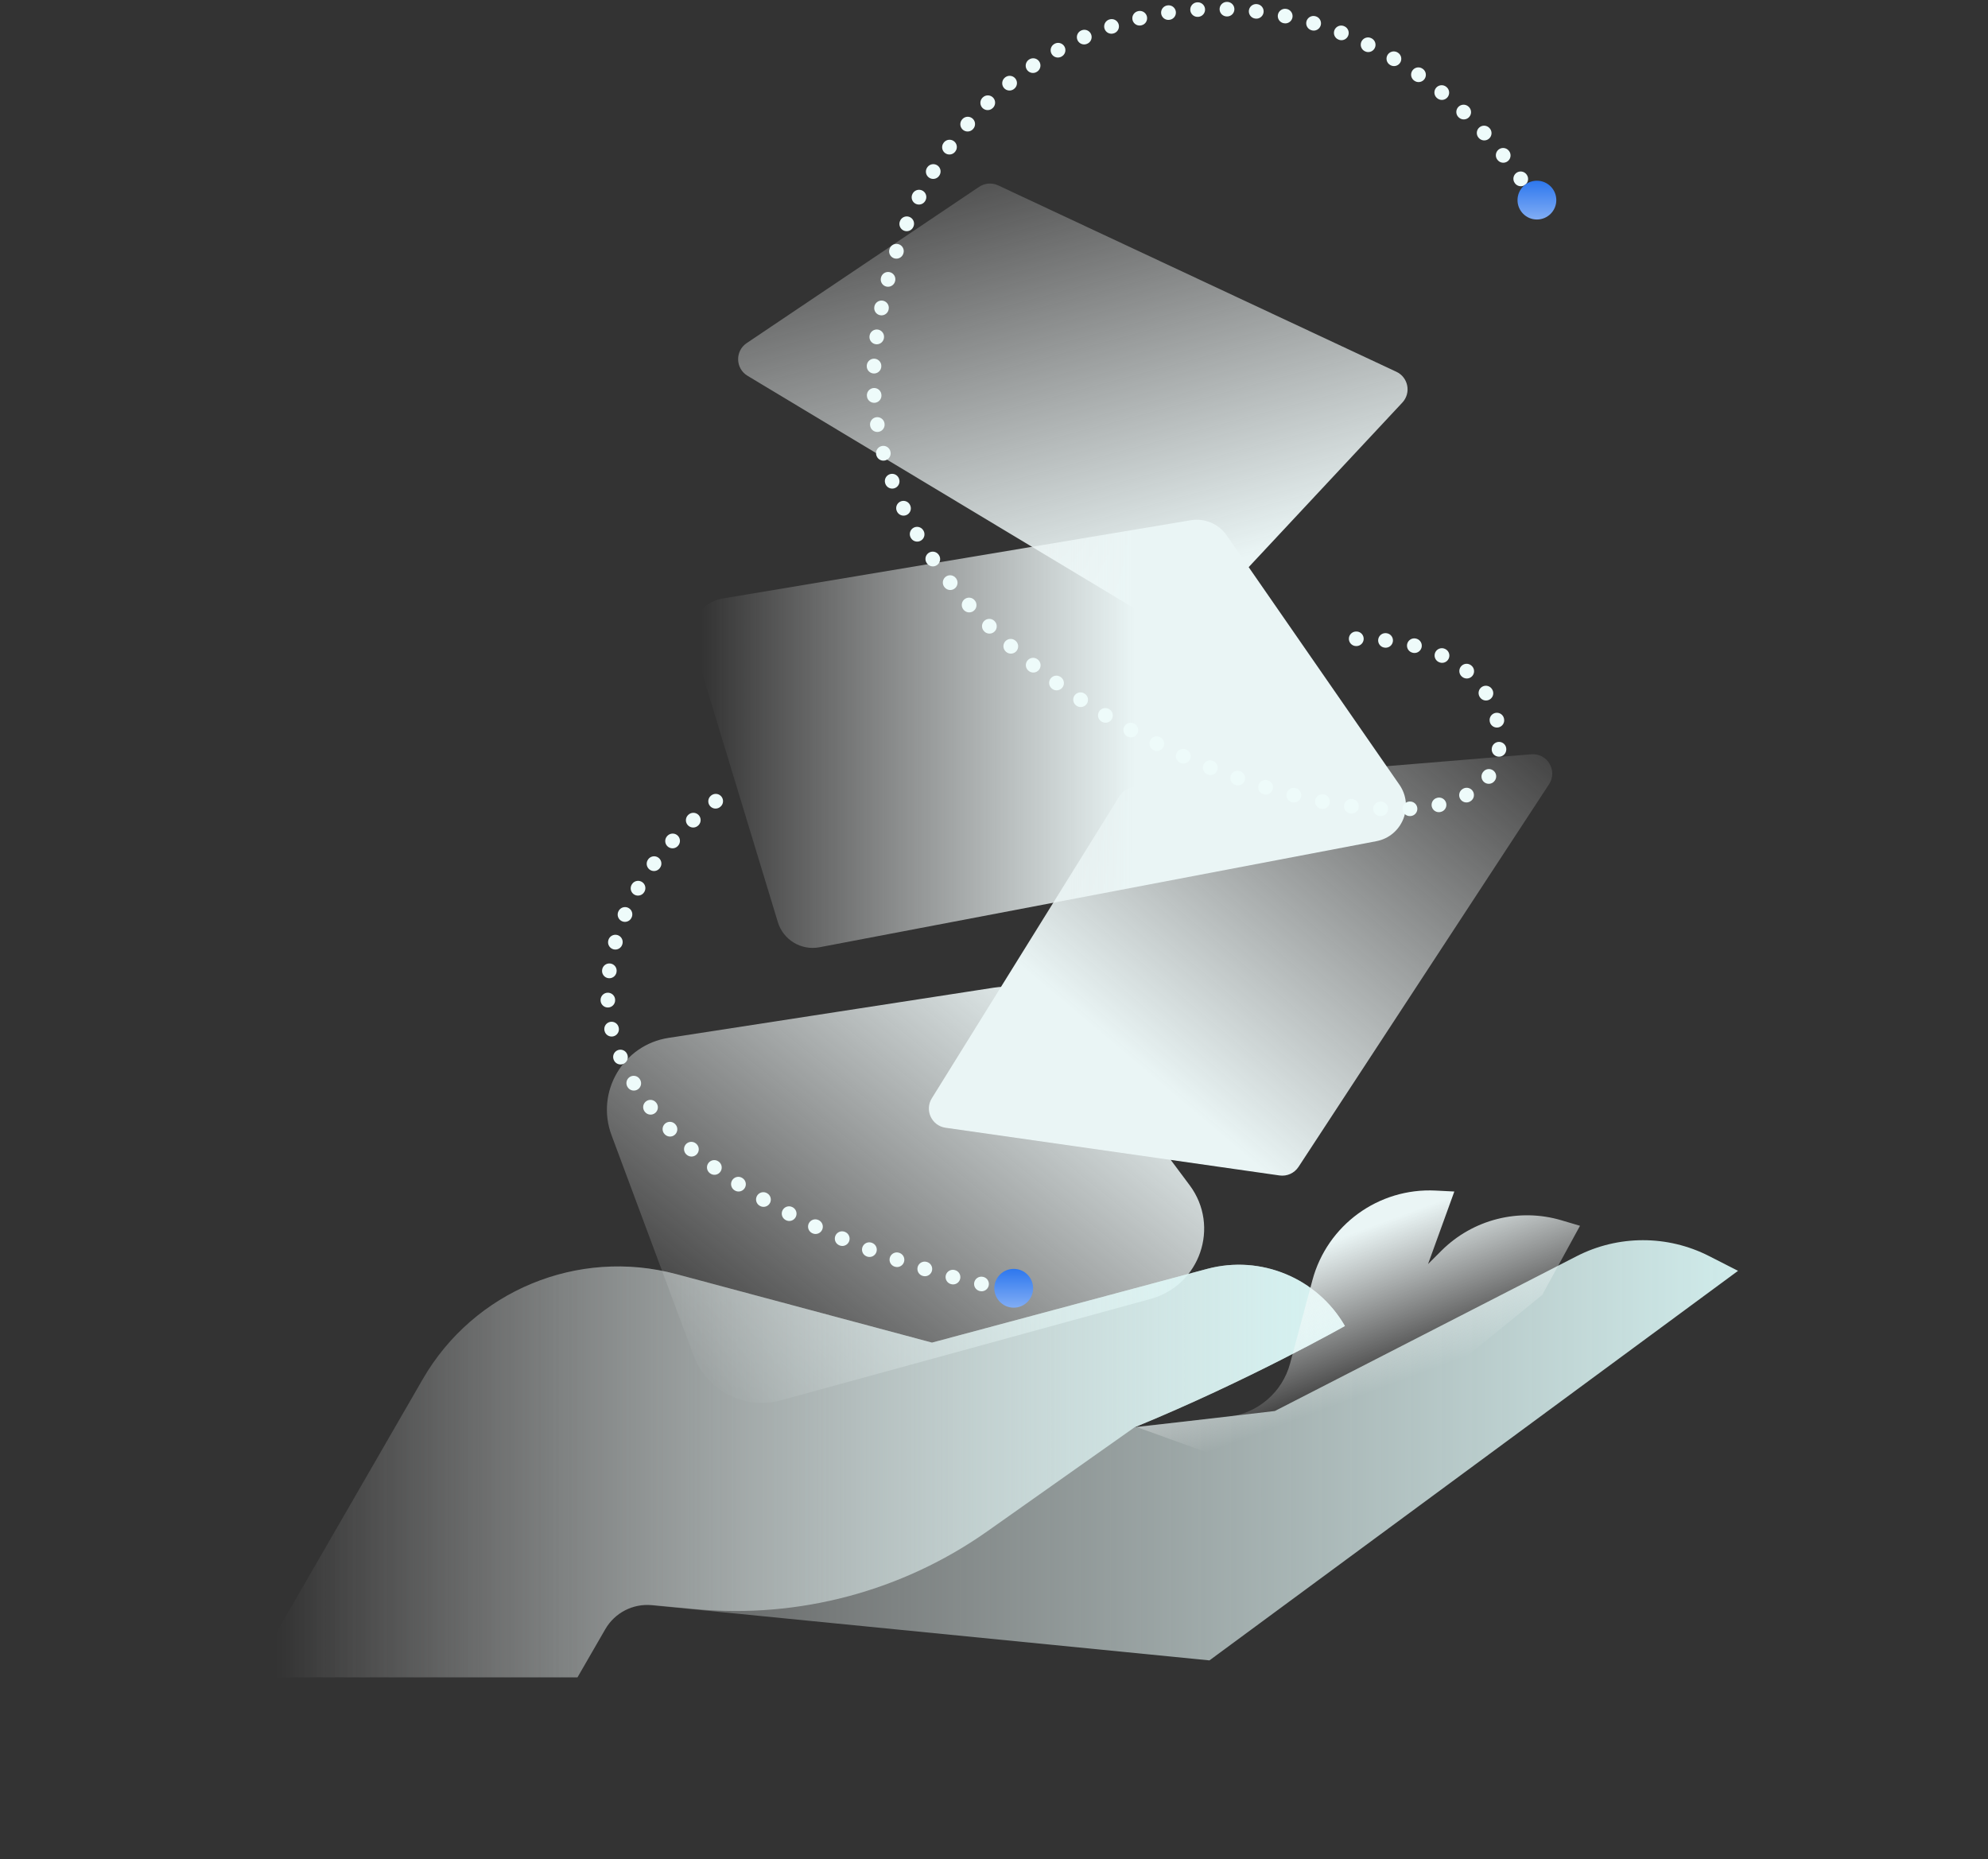 <svg width="820" height="767" viewBox="0 0 820 767" fill="none" xmlns="http://www.w3.org/2000/svg">
<rect x="0" y="0" width="820" height="767" fill="#333333" stroke="none"/>
<g style="mix-blend-mode:hard-light">
<path d="M286.089 559.175L252.232 468.255C245.601 450.446 256.988 431.037 275.77 428.137L410.007 407.416C420.98 405.722 431.991 410.227 438.63 419.126L490.718 488.947C503.354 505.884 494.986 530.228 474.608 535.817L322.139 577.637C307.154 581.747 291.512 573.736 286.089 559.175Z" fill="url(#paint0_linear_2375_12718)"/>
<path d="M482.369 259.669L308.341 155.02C303.323 152.003 303.14 144.793 308 141.526L403.848 77.076C406.179 75.509 409.16 75.279 411.704 76.469L575.977 153.363C580.897 155.666 582.14 162.098 578.433 166.069L492.339 258.272C489.762 261.033 485.605 261.615 482.369 259.669Z" fill="url(#paint1_linear_2375_12718)"/>
<path d="M461.764 328.402L384.346 453.069C381.3 457.975 384.295 464.393 390.011 465.209L527.783 484.891C530.857 485.33 533.907 483.951 535.608 481.354L638.948 323.504C642.596 317.932 638.235 310.602 631.597 311.149L467.903 324.65C465.378 324.858 463.101 326.25 461.764 328.402Z" fill="url(#paint2_linear_2375_12718)"/>
<path d="M320.839 380.386L286.09 266.067C283.457 257.405 289.04 248.402 297.969 246.91L491.181 214.615C496.91 213.657 502.677 216.093 505.984 220.868L577.233 323.728C583.412 332.647 578.368 344.974 567.709 347.004L337.998 390.759C330.468 392.193 323.068 387.72 320.839 380.386Z" fill="url(#paint3_linear_2375_12718)"/>
<path d="M633.938 83.936C553.93 -46.218 379.725 -11.655 361.264 141.891C342.802 295.437 622.011 382.993 618.439 304.548C617.058 274.207 586.82 260.951 549.273 263.914" stroke="#EEFBFA" stroke-width="6" stroke-linecap="round" stroke-linejoin="round" stroke-dasharray="0.1 12"/>
<circle cx="8" cy="8" r="8" transform="matrix(-1 0 0 1 641.938 74.55)" fill="url(#paint4_linear_2375_12718)"/>
<path d="M416.84 531.43C397.208 531.43 237.138 487.811 251.598 398.76C256.498 368.585 275.451 344.423 300.553 326.519" stroke="#EEFBFA" stroke-width="6" stroke-linecap="round" stroke-linejoin="round" stroke-dasharray="0.1 12"/>
<circle cx="8" cy="8" r="8" transform="matrix(-1 0 0 1 426.129 523.43)" fill="url(#paint5_linear_2375_12718)"/>
<path d="M174.374 568.929L103.361 691.926H238.193L249.643 672.093C253.57 665.291 261.116 661.417 268.932 662.19L498.865 684.934L716.898 524.238L704.952 518.146C687.784 509.392 667.457 509.417 650.311 518.212L525.832 582.063L467.963 588.788C514.745 569.629 554.739 546.985 554.739 546.985C543.304 527.178 519.991 517.522 497.899 523.441L384.416 553.849L278.984 525.598C238.326 514.704 195.42 532.476 174.374 568.929Z" fill="url(#paint6_linear_2375_12718)"/>
<path d="M174.374 568.929L103.361 691.926H238.193L249.683 672.024C253.59 665.257 261.08 661.385 268.86 662.11L286.823 663.785C329.565 667.77 372.324 656.348 407.386 631.58L467.963 588.788C514.745 569.629 554.739 546.985 554.739 546.985C543.304 527.178 519.991 517.522 497.899 523.441L384.416 553.849L278.984 525.598C238.326 514.704 195.42 532.476 174.374 568.929Z" fill="url(#paint7_linear_2375_12718)"/>
<path d="M506.427 584.465L468.633 588.596L538.378 613.807L636.134 534.171L651.712 505.657L644.07 503.392C626.491 498.181 607.47 503.01 594.505 515.975L589.036 521.444L599.875 491.52L592.171 491.127C568.621 489.928 547.434 505.345 541.331 528.122L532.145 562.407C528.942 574.36 518.728 583.12 506.427 584.465Z" fill="url(#paint8_linear_2375_12718)"/>
</g>
<defs>
<linearGradient id="paint0_linear_2375_12718" x1="434.182" y1="398.9" x2="293.102" y2="574.707" gradientUnits="userSpaceOnUse">
<stop stop-color="#EAF5F5"/>
<stop offset="1" stop-color="white" stop-opacity="0"/>
</linearGradient>
<linearGradient id="paint1_linear_2375_12718" x1="480.381" y1="238.791" x2="426.006" y2="35.861" gradientUnits="userSpaceOnUse">
<stop stop-color="#EAF5F5"/>
<stop offset="1" stop-color="white" stop-opacity="0"/>
</linearGradient>
<linearGradient id="paint2_linear_2375_12718" x1="487.745" y1="454.793" x2="633.383" y2="282.155" gradientUnits="userSpaceOnUse">
<stop stop-color="#EAF5F5"/>
<stop offset="1" stop-color="white" stop-opacity="0"/>
</linearGradient>
<linearGradient id="paint3_linear_2375_12718" x1="468.108" y1="296.194" x2="289.21" y2="296.194" gradientUnits="userSpaceOnUse">
<stop stop-color="#EAF5F5"/>
<stop offset="1" stop-color="white" stop-opacity="0"/>
</linearGradient>
<linearGradient id="paint4_linear_2375_12718" x1="8" y1="0" x2="8" y2="16" gradientUnits="userSpaceOnUse">
<stop stop-color="#2D77EE"/>
<stop offset="1" stop-color="#81ADF5"/>
</linearGradient>
<linearGradient id="paint5_linear_2375_12718" x1="8" y1="0" x2="8" y2="16" gradientUnits="userSpaceOnUse">
<stop stop-color="#2D77EE"/>
<stop offset="1" stop-color="#81ADF5"/>
</linearGradient>
<linearGradient id="paint6_linear_2375_12718" x1="749.797" y1="605.424" x2="116.888" y2="605.424" gradientUnits="userSpaceOnUse">
<stop stop-color="#D6F5F4"/>
<stop offset="1" stop-color="white" stop-opacity="0"/>
</linearGradient>
<linearGradient id="paint7_linear_2375_12718" x1="578.943" y1="606.771" x2="113.313" y2="606.771" gradientUnits="userSpaceOnUse">
<stop stop-color="#D6F5F4"/>
<stop offset="1" stop-color="white" stop-opacity="0"/>
</linearGradient>
<linearGradient id="paint8_linear_2375_12718" x1="575.084" y1="502.399" x2="599.901" y2="569.405" gradientUnits="userSpaceOnUse">
<stop stop-color="#EAF5F5"/>
<stop offset="0.897" stop-color="white" stop-opacity="0"/>
</linearGradient>
</defs>
</svg>
